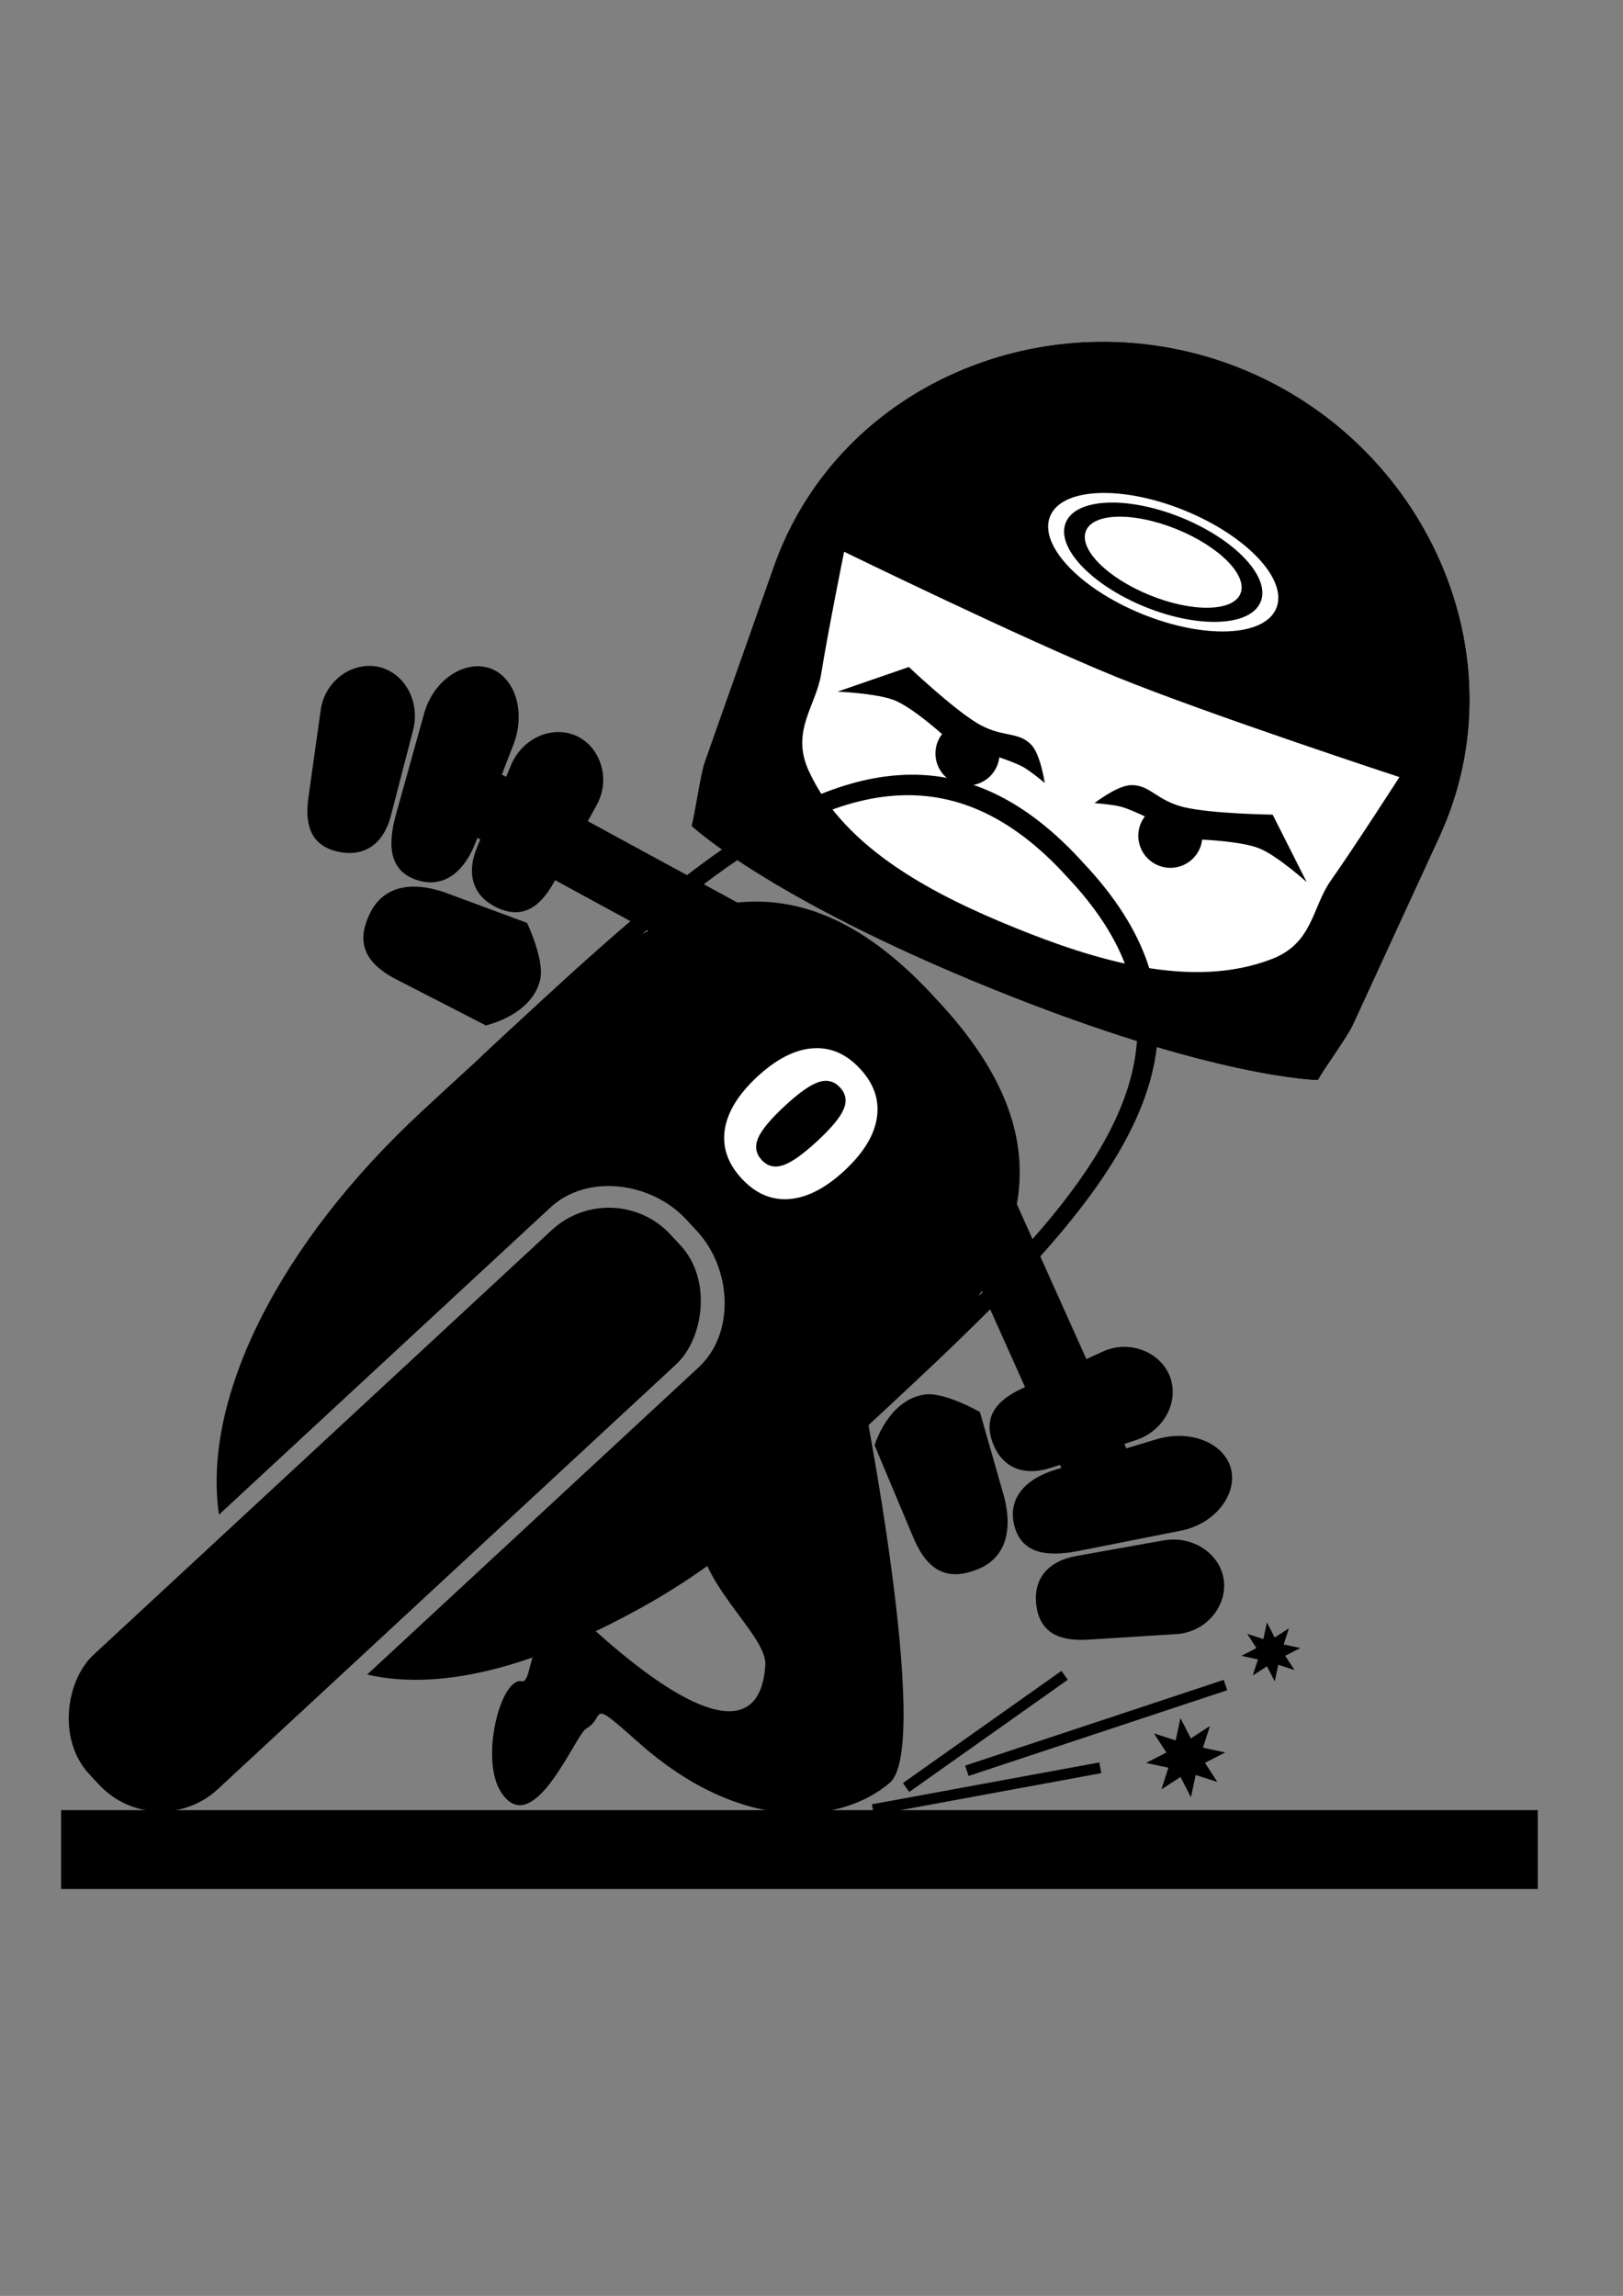 <?xml version="1.0" encoding="UTF-8" standalone="no"?>
<!-- Created with Inkscape (http://www.inkscape.org/) -->
<svg
    xmlns:inkscape="http://www.inkscape.org/namespaces/inkscape"
    xmlns:rdf="http://www.w3.org/1999/02/22-rdf-syntax-ns#"
    xmlns="http://www.w3.org/2000/svg"
    xmlns:xlink="http://www.w3.org/1999/xlink"
    xmlns:ns1="http://sozi.baierouge.fr"
    xmlns:cc="http://creativecommons.org/ns#"
    xmlns:dc="http://purl.org/dc/elements/1.1/"
    xmlns:sodipodi="http://sodipodi.sourceforge.net/DTD/sodipodi-0.dtd"
    id="svg2"
    sodipodi:docname="slider-motard.svg"
    viewBox="0 0 744.09 1052.4"
    version="1.1"
    inkscape:version="0.48.3.1 r9886"
  >
  <rect x="0" y="0" width="744.09" height="1052.4" fill="#808080" stroke="none"/>
  <title
      id="title3002"
    >Slider motard</title
  >
  <sodipodi:namedview
      id="base"
      bordercolor="#666666"
      inkscape:pageshadow="2"
      inkscape:window-y="27"
      pagecolor="#ffffff"
      inkscape:window-height="712"
      inkscape:window-maximized="1"
      inkscape:zoom="0.46656941"
      inkscape:window-x="0"
      showgrid="false"
      borderopacity="1.0"
      inkscape:current-layer="capa1"
      inkscape:cx="-625.66069"
      inkscape:cy="526.18109"
      showguides="true"
      inkscape:guide-bbox="true"
      inkscape:window-width="1366"
      inkscape:pageopacity="0.0"
      inkscape:document-units="px"
    >
    <sodipodi:guide
        id="guide3282"
        position="-30.006,1140.238"
        orientation="0,1"
    />
  </sodipodi:namedview
  >
  <g
      id="capa1"
      inkscape:label="Capa 1"
      inkscape:groupmode="layer"
    >
    <g
        id="g3266"
      >
      <g
          id="g3067"
          transform="matrix(1.008 .409 -.409 1.008 286.38 -210.18)"
        >
        <path
            id="path3031"
            sodipodi:nodetypes="ssscscsss"
            d="m372.06 225.22c-83.891 0-155.28 67.634-151.44 151.44l4 87.125c0.266 5.796 4.34 21.528 4.969 27.156 0 0 40.931 16 142.47 16s142.47-16 142.47-16c0.629-5.629 4.671-21.36 4.938-27.156l4-87.125c3.848-83.803-67.515-151.44-151.41-151.44z"
            style="fill:#ffffff"
            inkscape:connector-curvature="0"
        />
        <path
            id="rect2985"
            style="fill:#000000"
            inkscape:connector-curvature="0"
            d="m372.06 225.22c-83.891 0-155.28 67.634-151.44 151.44l4 87.125c0.266 5.796 4.34 21.528 4.969 27.156 0 0 40.931 16 142.47 16s142.47-16 142.47-16c0.629-5.629 4.671-21.36 4.938-27.156l4-87.125c3.848-83.803-67.515-151.44-151.41-151.44zm0 64.406c28.409 0 51.438 10.573 51.438 23.594s-23.028 23.562-51.438 23.562c-28.409 0-51.469-10.542-51.469-23.562 0-13.021 23.06-23.594 51.469-23.594zm0 3.281c-24.477 0-44.344 9.094-44.344 20.312 0 11.219 19.866 20.312 44.344 20.312 24.477 0 44.312-9.094 44.312-20.312 0-11.219-19.835-20.312-44.312-20.312zm0 5.281c19.407 0 35.125 6.742 35.125 15.031 0 8.289-15.718 15-35.125 15s-35.156-6.711-35.156-15 15.749-15.031 35.156-15.031zm-126.31 61.5s84.181 5.75 126.31 5.75c42.131 0 126.28-5.75 126.28-5.75s-6.47 34.316-10.406 51.281c-3.103 13.375 2.917 27.136-10.406 39.781-26.678 25.319-70.268 28.688-105.47 28.688-35.201 0-78.822-3.368-105.5-28.688-13.324-12.645-7.303-26.407-10.406-39.781-3.92-16.97-10.39-51.28-10.39-51.28zm43.562 34.75-23.969 20.938s15.637-5.656 23.781-5.656c8.145 0 23.781 5.656 23.781 5.656-0.307 1.131-0.5 2.304-0.5 3.531 0 7.461 6.039 13.5 13.5 13.5s13.531-6.039 13.531-13.5c0-1.228-0.193-2.401-0.5-3.531 0 0 7.301-0.46 10.906 0 3.724 0.475 10.906 2.812 10.906 2.812s-6.116-10.459-11.312-12.781c-7.429-3.319-12.502 1.981-24.406 0.156s-35.719-11.125-35.719-11.125zm165.47 0s-23.815 9.3-35.719 11.125-16.977-3.476-24.406-0.156c-5.197 2.322-11.312 12.781-11.312 12.781s7.182-2.338 10.906-2.812c3.605-0.46 10.906 0 10.906 0-0.307 1.131-0.5 2.304-0.5 3.531 0 7.461 6.07 13.5 13.531 13.5 7.461 0 13.5-6.039 13.5-13.5 0-1.228-0.193-2.401-0.5-3.531 0 0 15.637-5.656 23.781-5.656 8.145 0 23.781 5.656 23.781 5.656l-23.969-20.938z"
        />
      </g
      >
      <path
          id="path3037"
          style="fill:#000000"
          inkscape:connector-curvature="0"
          d="m494.57 393.23c-0.646-0.7-1.293-1.372-1.942-2.046-56.543-58.673-114.12-38.826-177.67 9.953l-80.758-43.901c-20.418-11.102-31.254-13.427-37.883-7.284-6.629 6.143-6.462 18.356 13.956 29.458l78.754 42.839c-20.325 17.341-41.29 36.827-63.051 56.994-2.471 2.29-4.903 4.597-7.308 6.912-8.386 7.618-16.9 15.523-25.592 23.577-64.264 59.554-100.64 130.63-92.671 184.56l151.92-140.78c17.047-15.797 46.466-11.6 62.263 5.446l4.966 5.359c15.797 17.047 17.747 46.7 0.7 62.497l-151.94 140.79c35.709 8.091 79.04-4.947 125.06-30.325 2.812-1.551 5.623-3.135 8.43-4.801 19.652-11.663 39.134-26.166 57.6-43.279 8.718-8.079 17.271-15.99 25.528-23.796 2.465-2.201 4.926-4.426 7.372-6.693 21.772-20.176 42.802-39.607 61.644-58.562l36.707 81.804c9.518 21.202 21.683 22.297 28.312 16.154 6.629-6.143 5.133-17.125-4.385-38.327l-37.639-83.86c54.69-61.01 78.721-118.09 19.565-180.56-0.648-0.715-1.293-1.442-1.938-2.142zm-8.129 5.726c0.959 1.008 1.905 2.033 2.864 3.091 54.365 57.409 33.448 109.97-15.931 165.93l-7.182-15.999c5.172-29.036-4.516-59.635-37.079-94.154-31.944-35.09-61.718-47.071-91.065-44.125l-15.407-8.377c58.485-44.155 111.62-61.218 163.8-6.369zm-189.23 27.715c-0.924 0.476-1.848 0.96-2.773 1.458 0.713-0.611 1.425-1.189 2.136-1.794l0.636 0.337zm152.93 165.02 0.311 0.685c-0.641 0.647-1.278 1.275-1.925 1.923 0.554-0.865 1.081-1.742 1.614-2.608z"
      />
      <rect
          id="rect3029"
          ry="38.579"
          style="fill:#000000"
          rx="38.579"
          transform="rotate(47.179)"
          height="363.57"
          width="83.902"
          y="159.17"
          x="585.51"
      />
      <g
          id="g3088"
          transform="matrix(.739 .798 -.798 .739 572.35 -228.29)"
        >
        <path
            id="rect3071"
            style="fill:#000000"
            inkscape:connector-curvature="0"
            d="m143.44 568.55c-9.757 5.169-12.762 20.538-4.888 33.334l23.105 37.537c7.874 12.796 16.222 17.73 25.979 12.561 9.757-5.169 12.093-15.711 5.482-29.227l-19.333-39.535c-6.61-13.515-20.589-19.838-30.346-14.669zm43.785-6.446c-8.898 4.973-12.719 17.108-7.723 27.925l15.574 33.767c5.328 11.538 14.441 15.262 24.635 11.019s12.2-12.646 8.227-24.708l-11.65-35.37c-3.973-12.062-17.012-17.794-27.206-13.551-0.637 0.265-1.26 0.592-1.853 0.923zm-74.411 39.447c-0.599 0.322-1.179 0.677-1.746 1.071-9.062 6.309-11.254 20.388-3.225 30.227l23.55 28.869c8.029 9.839 16.169 12.649 25.231 6.34 9.062-6.309 10.849-15.98 3.991-26.68l-20.065-31.3c-6.429-10.031-18.756-13.35-27.736-8.527zm86.807 45.253c-14.149 7.644-19.049 18.037-14.83 28.937 4.356 11.252 12.106 16.671 28.137 10.832l39.742-14.465s10.198-17.255 1.319-30.067c-4.804-6.932-21.221-12.036-21.221-12.036l-31.741 16.082c-0.476 0.241-0.95 0.469-1.407 0.716z"
        />
        <path
            id="path3086"
            d="m603.07 568.55c9.757 5.169 12.762 20.538 4.888 33.334l-23.105 37.537c-7.874 12.796-16.222 17.73-25.979 12.561-9.757-5.169-12.093-15.711-5.482-29.227l19.333-39.535c6.61-13.515 20.589-19.838 30.346-14.669zm-43.785-6.446c8.898 4.973 12.719 17.108 7.723 27.925l-15.574 33.767c-5.328 11.538-14.441 15.262-24.635 11.019s-12.2-12.646-8.227-24.708l11.654-35.375c3.973-12.062 17.012-17.794 27.206-13.551 0.637 0.265 1.26 0.592 1.853 0.923zm74.411 39.447c0.599 0.322 1.179 0.677 1.746 1.071 9.062 6.309 11.254 20.388 3.225 30.227l-23.55 28.869c-8.029 9.839-16.169 12.649-25.231 6.34-9.062-6.309-10.849-15.98-3.991-26.68l20.065-31.3c6.429-10.031 18.756-13.35 27.736-8.527zm-86.807 45.253c14.149 7.644 19.049 18.037 14.83 28.937-4.356 11.252-12.106 16.671-28.137 10.832l-39.742-14.465s-10.198-17.255-1.319-30.067c4.804-6.932 21.221-12.036 21.221-12.036l31.741 16.082c0.476 0.241 0.95 0.469 1.407 0.716z"
            style="fill:#000000"
            inkscape:connector-curvature="0"
        />
      </g
      >
      <g
          id="text3102"
          style="fill:#ffffff"
          transform="matrix(.739 .798 -.798 .739 500.52 -159.93)"
        >
        <path
            id="path3107"
            style="fill:#ffffff"
            inkscape:connector-curvature="0"
            d="m382.13 511.53c-0-8.203-0.776-13.975-2.329-17.314-1.524-3.369-4.102-5.054-7.734-5.054-3.633 0-6.226 1.685-7.778 5.054-1.553 3.34-2.329 9.111-2.329 17.314-0 8.291 0.776 14.136 2.329 17.534 1.553 3.398 4.146 5.098 7.778 5.098 3.603 0 6.182-1.699 7.734-5.098 1.553-3.398 2.329-9.243 2.329-17.534m16.919 0.132c-0 10.869-2.344 19.263-7.031 25.181-4.688 5.889-11.338 8.833-19.951 8.833-8.643 0-15.308-2.944-19.995-8.833-4.688-5.918-7.031-14.312-7.031-25.181-0-10.898 2.344-19.292 7.031-25.181 4.688-5.918 11.353-8.877 19.995-8.877 8.613 0 15.264 2.959 19.951 8.877 4.687 5.889 7.031 14.282 7.031 25.181"
        />
      </g
      >
      <path
          id="rect3171"
          d="m394.84 635.52-73.723 62.136c-5.338 24.892 30.666 51.12 29.756 65.492-2.142 33.812-31.361 26.449-78.615-16.216-2.028-1.831-14.844-8.293-20.093-2.676-7.308 7.821-2.529 7.445-4.886 9.739-4.713 4.589-4.353 17.468-8.05 16.654-9.523-2.096-19.442 35.636-9.491 50.881 14.734 22.572 34-26.276 38.964-29.108 9.565-5.458 0.15-14.977 23.929 6.193 48.433 43.12 93.857 36.998 115.32 18.567 19.721-16.937-13.109-181.66-13.109-181.66z"
          sodipodi:nodetypes="ccsssssssssc"
          style="fill:#000000"
          inkscape:connector-curvature="0"
      />
    </g
    >
    <g
        id="g4083"
      >
      <rect
          id="rect4055"
          style="stroke:#000000;stroke-width:4;fill:#000000"
          height="32.15"
          width="673"
          y="831.73"
          x="30.006"
      />
      <path
          id="path4071"
          d="m415.4 819.37 72.69-51.44"
          style="stroke:#000000;stroke-width:5;fill:none"
          inkscape:connector-curvature="0"
      />
      <path
          id="path4073"
          style="stroke:#000000;stroke-width:5;fill:none"
          inkscape:connector-curvature="0"
          d="m443.27 811.69 118.55-39.29"
      />
      <path
          id="path4075"
          d="m400.2 829.51 104.25-19.19"
          style="stroke:#000000;stroke-width:5;fill:none"
          inkscape:connector-curvature="0"
      />
      <path
          id="path4079"
          style="stroke:#000000;stroke-width:4.482;fill:#000000"
          sodipodi:type="star"
          d="m482.45 934.51-18.681-6.025-4.09 19.198-8.949-17.47-16.467 10.683 6.025-18.681-19.198-4.09 17.47-8.949-10.683-16.467 18.681 6.025 4.09-19.198 8.949 17.47 16.467-10.683-6.025 18.681 19.198 4.09-17.47 8.949z"
          sodipodi:r1="34.371452"
          inkscape:flatsided="false"
          transform="matrix(.446 0 0 .446 340.59 398.22)"
          sodipodi:arg2="1.046335"
          sodipodi:arg1="0.6536359"
          inkscape:randomized="0"
          sodipodi:cy="913.6062"
          sodipodi:cx="455.16614"
          inkscape:rounded="0"
          sodipodi:r2="17.185728"
          sodipodi:sides="8"
      />
      <path
          id="path4081"
          style="stroke:#000000;stroke-width:6.453;fill:#000000"
          sodipodi:type="star"
          sodipodi:sides="8"
          sodipodi:r1="34.371452"
          sodipodi:r2="17.185728"
          sodipodi:arg1="0.6536359"
          sodipodi:arg2="1.046335"
          transform="matrix(.31 0 0 .31 441.53 473.99)"
          inkscape:randomized="0"
          sodipodi:cy="913.6062"
          sodipodi:cx="455.16614"
          inkscape:rounded="0"
          inkscape:flatsided="false"
          d="m482.45 934.51-18.681-6.025-4.09 19.198-8.949-17.47-16.467 10.683 6.025-18.681-19.198-4.09 17.47-8.949-10.683-16.467 18.681 6.025 4.09-19.198 8.949 17.47 16.467-10.683-6.025 18.681 19.198 4.09-17.47 8.949z"
      />
    </g
    >
  </g
  >
</svg
>
